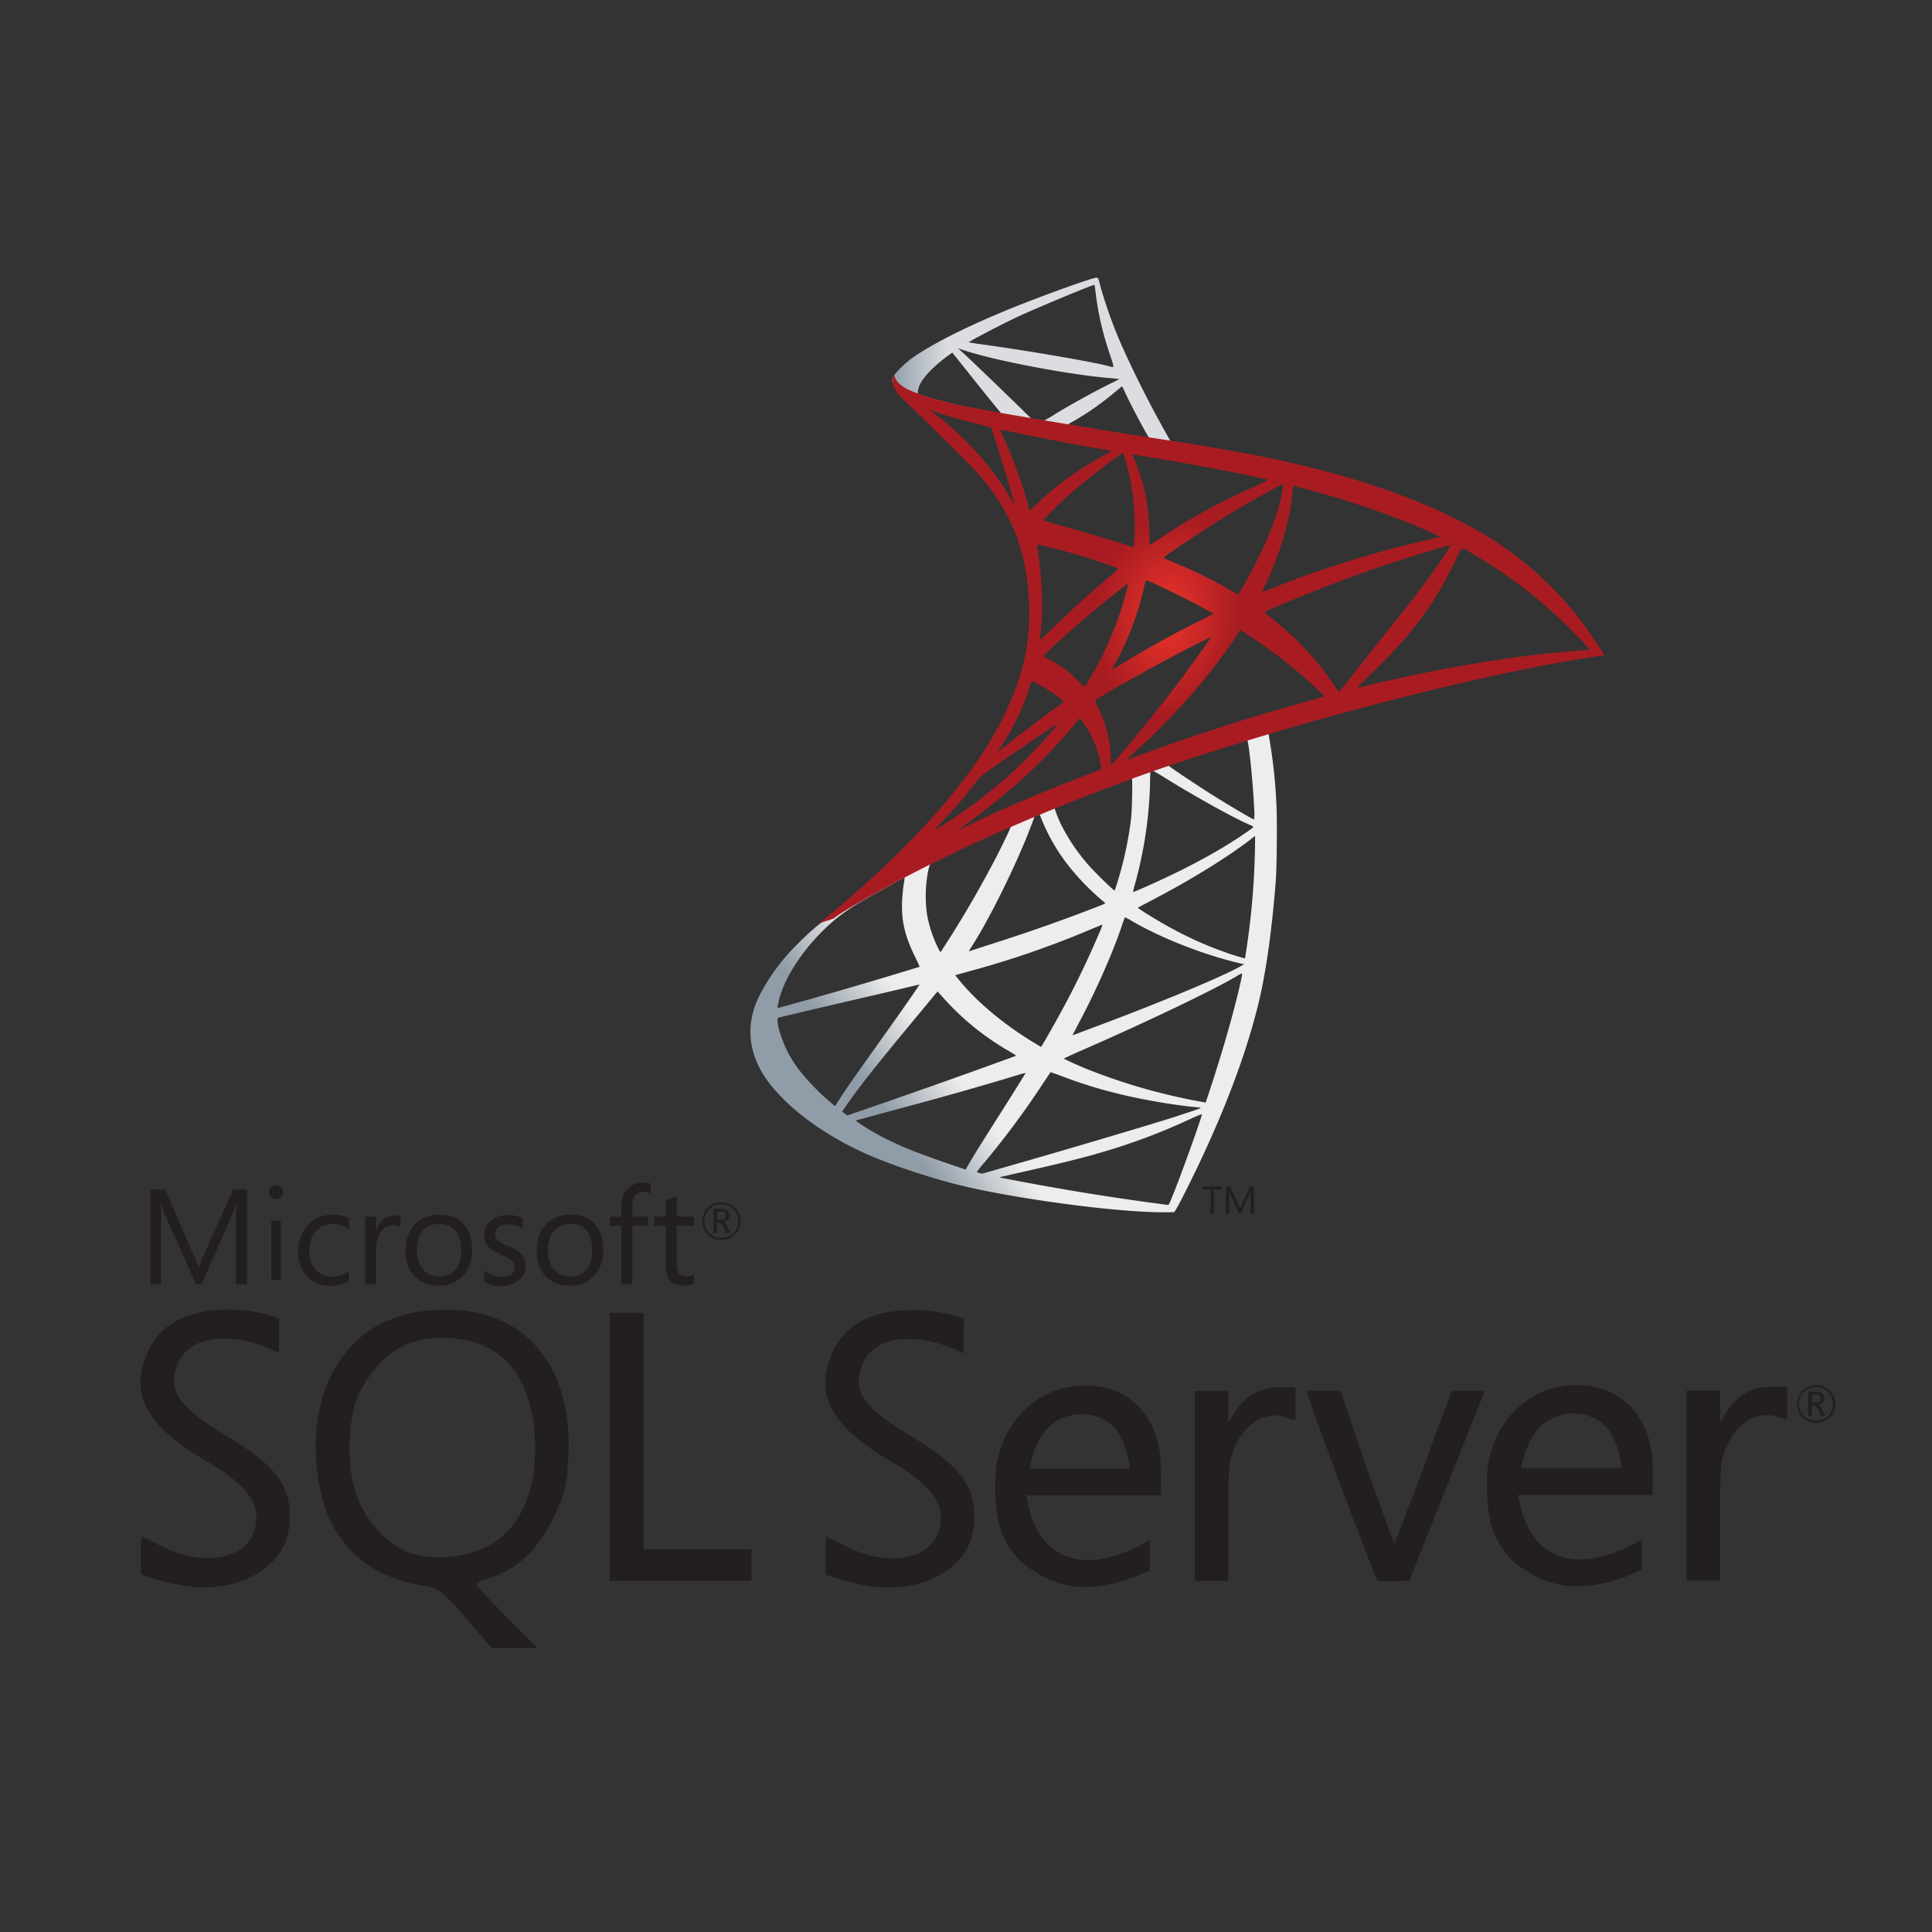 <?xml version="1.0" encoding="UTF-8" standalone="no"?>
<svg xmlns="http://www.w3.org/2000/svg" width="128" height="128" viewBox="0 0 32 32" fill="none" data-test="sql-server-img" style="width: 64px; height: 64px;"><rect x="0" y="0" width="32" height="32" fill="#333333" stroke="none"/><path fill-rule="evenodd" clip-rule="evenodd" d="M18.26 12.838l-2.698 1.19-.755.2a21.81 21.81 0 01-1.244 1.085c-.19.15-.47.43-.614.609-.213.267-.382.55-.454.768-.13.394-.066.793.182 1.16.32.47.954.947 1.695 1.273.377.166 1.012.38 1.49.499.794.201 2.332.42 3.178.452.17.007.4.007.41 0 .018-.012.15-.262.302-.574.52-1.061.895-2.057 1.099-2.908.122-.515.218-1.202.281-2.015.016-.227.023-.99.01-1.247a8.765 8.765 0 00-.118-1.099c-.01-.05-.012-.094-.007-.096.01-.007.038-.016.42-.127l-.078-.182-3.1 1.012zm1.846.345c-.235-.148-.68-.443-.75-.5-.024-.016-.021-.018.17-.084.327-.11 1.1-.358 1.126-.358.028 0 .103.719.122 1.174a.624.624 0 01-.003.159c-.018 0-.396-.223-.665-.392zm-1.308 1.464a6.909 6.909 0 00.25-1.647c.003-.234.003-.234.024-.241-.004.002-.002.002 0 .002.021 0 .075.03.204.11.483.302 1.14.668 1.42.79.087.037.096.023-.103.16-.426.29-.958.575-1.61.864a4.95 4.95 0 01-.213.091.616.616 0 01.028-.129zm-.77-.32a3.176 3.176 0 01-.432-.629 1.974 1.974 0 01-.131-.319 27.676 27.676 0 011.282-.494c.014.014.004.539-.014.682a5.962 5.962 0 01-.27 1.184c-.02 0-.332-.305-.436-.425zm-1.918 1.326c.274-.43.692-1.27.926-1.866.04-.103.08-.206.087-.23.01-.032.02-.044.051-.06a.224.224 0 01.04-.01c.002 0 .005 0 .007.003a3.166 3.166 0 00.424.78 3.971 3.971 0 00.656.682c.014.014.02.012-.363.157-.443.169-.925.337-1.479.515a79.461 79.461 0 00-.403.131c-.01 0 .002-.02.054-.102zm-.574.047a2.145 2.145 0 01-.18-.544 2.186 2.186 0 01.011-.698c.031-.146.029-.143.099-.178.3-.153 1.27-.607 1.28-.598.006.005-.113.255-.23.485a18.163 18.163 0 01-.935 1.601c-.008 0-.018-.017-.045-.068zm4.938.133a6.038 6.038 0 01-1.078-.462c-.228-.124-.558-.328-.549-.337.003-.003.101-.054.216-.115.46-.239.9-.497 1.282-.752.143-.096.358-.25.405-.293l.038-.028v.098a12.74 12.74 0 01-.167 1.931l-.147-.042zm-7.59.822c.053-.344.316-.794.681-1.174.244-.253.439-.4.771-.59.24-.136.607-.34.636-.35 0-.002.002-.002.004-.002.01 0 .007.02-.007.104-.01.06-.021.173-.026.25-.018.342.038.595.207.942.046.096.084.176.082.178a83.1 83.1 0 01-2.055.603l-.282.077a.034.034 0 01-.009.002c-.008 0-.008-.009-.002-.04zm4.88.49l.097-.185c.293-.548.588-1.216.738-1.68.019-.045.03-.085.033-.087a.955.955 0 01.126.068c.502.29 1.2.56 1.795.698l.054.012-.075.042c-.311.174-1.335.6-2.383.991-.152.057-.302.113-.33.125a.24.24 0 01-.054.016zm-.677.101c-.496-.304-.937-.68-1.225-1.043l-.042-.051.213-.059a15.31 15.31 0 002.057-.71c.092-.037.167-.068.17-.068a.672.672 0 01-.04.108 14.837 14.837 0 01-.814 1.638 6.25 6.25 0 01-.162.279c-.002 0-.072-.042-.157-.094zm2.852 1.01a9.798 9.798 0 01-1.905-.537 5.504 5.504 0 01-.412-.183c-.005-.004.136-.07.314-.147 1.066-.466 2.172-.996 2.552-1.223a.307.307 0 01.086-.043c.003.054-.117.537-.215.886a25.544 25.544 0 01-.39 1.254.156.156 0 01-.03-.007zm-6.214-.024a3.9 3.9 0 01-.436-.445 1.922 1.922 0 01-.391-.757c-.026-.112-.026-.169-.003-.175.035-.01.661-.157 1.247-.294a102.796 102.796 0 001.087-.255c.005.005-.293.434-.71 1.017l-.377.532c-.063.09-.16.23-.213.314l-.099.152-.105-.089zm.265.211l-.043-.03.068-.099c.22-.318.497-.667 1.1-1.394l.414-.499.075.084a4.4 4.4 0 001.1.9c.074.043.13.08.126.082a143.013 143.013 0 01-2.793.987.4.4 0 01-.047-.03zm2.19.968c0-.004.057-.077.125-.157.337-.403.672-.853.951-1.28.078-.116.143-.212.143-.215.002-.002.106.035.232.082.305.115.546.188.87.27.398.1.974.199 1.314.227.052.005.08.01.07.016-.016.01-.36.125-.614.204a166.534 166.534 0 01-2.998.88c-.03 0-.092-.018-.092-.027zm-.22-.051a19.409 19.409 0 01-.834-.296 5.789 5.789 0 01-.546-.25c-.187-.101-.422-.251-.403-.256l.712-.194a57.959 57.959 0 001.969-.558.93.93 0 01.129-.035c.002.002-.164.27-.455.729-.124.194-.262.415-.311.492-.047.075-.118.192-.157.258l-.069.12-.035-.01zm3.38.597a42.715 42.715 0 01-2.735-.445l-.056-.012.349-.08c.75-.168 1.11-.26 1.476-.372.462-.14.919-.316 1.38-.532.073-.033.134-.058.15-.06h.003c.009.023-.37 1.077-.509 1.41-.029.07-.04.092-.056.092h-.002z" fill="url(#images_1wheu4l_a)"></path><path fill-rule="evenodd" clip-rule="evenodd" d="M18.161 4.599c-.069 0-.888.295-1.418.51-.724.296-1.286.577-1.633.82-.13.092-.29.254-.317.317a.22.22 0 00-.014.08l.314.297.748.24 1.778.318 2.035.35.02-.176c-.006 0-.011-.003-.018-.003l-.267-.042-.054-.096a18.14 18.14 0 01-.76-1.5 7.73 7.73 0 01-.341-.944c-.04-.16-.045-.169-.07-.171h-.003zm.201 1.465c-.239-.066-1.31-.251-2.085-.359a3.12 3.12 0 01-.23-.035c-.01-.01.56-.307.81-.424.322-.148 1.203-.516 1.269-.528h.002c.002.003.012.068.021.146.04.328.113.644.227.986.062.184.08.23.048.23-.012 0-.033-.008-.062-.016zm-1.185.886l-.094-.015-.234-.23c-.413-.4-.736-.71-.86-.826l-.122-.11.091.03c.497.169 1.746.408 2.435.464l.145.014c.002.002-.063.038-.148.077-.332.167-.698.37-.951.528a.975.975 0 01-.152.084c-.01 0-.059-.01-.11-.016zm-1.327-.247a5.915 5.915 0 01-.518-.136l-.129-.042v-.033c.003-.157.202-.391.54-.63l.03-.021.33.412c.18.228.363.45.403.5.04.049.073.088.07.09l-.002.001c-.04 0-.484-.087-.724-.14zm2.89.504a29.71 29.71 0 01-1.05-.175c0-.003.023-.02.054-.036.246-.136.494-.309.714-.494l.113-.094c.002-.005.007-.007.01-.005.009 0 .02.022.048.085.08.176.328.649.39.74.008.014.019.022 0 .022-.024 0-.095-.013-.28-.043z" fill="url(#images_1wheu4l_b)"></path><path fill-rule="evenodd" clip-rule="evenodd" d="M14.807 6.417c.031.075.12.167.22.26 0 0 1.043 1.017 1.17 1.163.576.665.827 1.321.85 2.226.015.581-.095 1.092-.37 1.685-.487 1.064-1.516 2.238-3.102 3.54l.232-.077c.15-.112.354-.232.832-.494 1.103-.605 2.345-1.16 3.869-1.732 2.193-.825 5.8-1.79 7.852-2.104l.213-.033-.033-.052a7.22 7.22 0 00-.47-.663 5.63 5.63 0 00-1.664-1.385c-.919-.513-2.107-.914-3.611-1.211a40.437 40.437 0 00-1.413-.242 144.01 144.01 0 01-2.531-.412 26.528 26.528 0 01-.956-.176c-.14-.03-.41-.094-.621-.166-.169-.066-.413-.131-.464-.33 0 0-.052.081-.003.203zm1.931 1.84c-.274-.483-.707-.973-1.209-1.367a.996.996 0 01-.115-.09c.003-.003.04.01.09.027.088.03.203.066.34.103.102.029.205.056.309.082l.26.068c.016.017.253.774.332 1.064.03.11.054.204.052.204a.53.53 0 01-.059-.091zm-.17-1.14c.011 0 .063.008.126.022.398.089 1.113.225 1.57.302a.574.574 0 01.138.03.238.238 0 01-.063.04c-.077.04-.39.225-.492.296a4.49 4.49 0 00-.663.53l-.127.123s-.014-.04-.026-.089a7.587 7.587 0 00-.42-1.148 1.304 1.304 0 01-.044-.105zm2.082 1.906c-.25-.08-.658-.2-1.007-.298-.2-.054-.36-.103-.36-.107 0-.015.29-.305.414-.415.236-.209.879-.706.9-.699.014.005.037.085.084.26a3.84 3.84 0 01.098 1.275l-.007.024-.121-.04zm.39-.145c0-.446-.09-.896-.254-1.275a.357.357 0 01-.028-.075c.007-.007.97.16 1.409.244.325.063.799.161.827.173.014.005-.035.033-.192.103-.619.279-1.078.53-1.535.834-.12.08-.22.146-.223.146-.002 0-.005-.068-.005-.15zm1.328.89a7.645 7.645 0 00-.918-.45c-.094-.04-.176-.072-.178-.077-.017-.014.738-.513 1.136-.752.316-.192.832-.478.841-.469.007.007-.023.197-.051.31-.085.349-.312.867-.59 1.354a1.518 1.518 0 01-.1.16c-.008 0-.07-.035-.14-.076zm.59-.08c.252-.532.413-1.087.453-1.56.002-.045.01-.08.016-.08.021 0 .448.117.67.183.551.164 1.184.396 1.596.583l.171.078-.12.028a17.47 17.47 0 00-2.834.888.61.61 0 01.049-.12zm-3.732.872c.054-.394.042-.9-.033-1.413-.007-.065-.014-.122-.012-.124.007-.007.333.07.509.12.267.074.834.264.834.278 0 .003-.063.057-.138.122-.307.256-.602.525-.956.867-.106.101-.195.183-.2.183-.004 0-.006-.014-.004-.033zm4.886.808a4.842 4.842 0 00-.95-1.047 5.378 5.378 0 00-.173-.14.26.26 0 01-.047-.04c0-.008.399-.179.701-.3.53-.216 1.251-.474 1.793-.64.283-.09.585-.176.59-.171.005.004-.15.248-.248.386-.14.202-.347.47-.813 1.055-.246.31-.523.658-.614.776-.094.117-.171.215-.174.215a.827.827 0 01-.065-.094zm2.095-2.292a.54.54 0 01.133.066 7.943 7.943 0 011.994 1.62l-.234.018c-.987.075-2.25.284-3.463.577a4.718 4.718 0 01-.16.035c-.004 0 .087-.092.202-.202.712-.686 1.038-1.12 1.422-1.893.054-.115.1-.213.106-.22-.003 0-.003 0 0 0zm-5.72 1.885c.21-.385.38-.844.475-1.292.01-.035.019-.058.026-.058.033.007.337.15.567.265.21.105.527.274.544.288.002.002-.11.06-.249.129-.44.22-.818.429-1.211.668a8.148 8.148 0 01-.209.124c-.01 0-.007-.01.056-.124zm-.654.293a1.718 1.718 0 00-.436-.321.625.625 0 01-.113-.066c0-.019.401-.382.708-.644.22-.19.684-.563.691-.556.007.007-.072.296-.122.453-.096.297-.257.67-.414.951l-.124.216-.06.093-.13-.126zm1.057 1.115a10.285 10.285 0 001.574-1.81l.082-.126.115.075c.262.171.572.399.809.598.133.11.39.342.442.398l.029.03-.19.055a34.434 34.434 0 00-2.87.918c-.109.04-.2.073-.207.073h-.004c-.01 0 .001-.01.22-.211zm-.492.216c0-.284-.073-.586-.2-.844-.054-.107-.063-.133-.051-.145.044-.04.726-.429 1.157-.66.29-.155.745-.385.753-.38.004.004-.317.457-.509.712-.23.305-.637.816-.919 1.148a7.103 7.103 0 01-.222.256c-.007 0-.01-.035-.01-.087zm-1.861-.152a4.34 4.34 0 00.314-.542c.073-.152.145-.332.197-.49a.394.394 0 01.047-.119 2.57 2.57 0 01.525.333.692.692 0 01-.137.112c-.222.16-.56.415-.756.572-.144.114-.191.151-.198.151-.004 0 0-.007.008-.017zm-.68 1.328c0-.002.073-.056.162-.122.7-.508 1.308-1.066 1.762-1.623.05-.06.094-.113.099-.115h.004c.012-.003.026.018.09.112.133.2.236.466.262.682l.005.047-.322.124c-.574.223-1.103.443-1.462.607a25.834 25.834 0 00-.6.288zm-.124-.29c.155-.167.272-.307.405-.48a.793.793 0 01.235-.223c.344-.249 1.139-.788 1.148-.778.01.01-.258.311-.44.496-.453.462-.9.823-1.456 1.175l-.14.089a.01.01 0 01-.004.001c-.006 0 .034-.044.252-.28z" fill="url(#images_1wheu4l_c)"></path><path fill-rule="evenodd" clip-rule="evenodd" d="M20.359 19.8c0-.039 0-.071-.003-.089.003.021.01.036.014.047l.154.345h.025l.155-.349.014-.043c-.003.036-.003.065-.003.086v.305h.054v-.452h-.065l-.14.312c-.003.011-.015.033-.021.058h-.005c-.003-.015-.01-.029-.02-.054l-.14-.316h-.073v.453h.05v-.302h.004zm-.305.303h.05V19.7h.133v-.05h-.316v.05h.133v.403zm10.02 3.13h-.062v-.135h.05c.036 0 .061.006.076.018.014.01.017.024.017.05 0 .046-.028.068-.082.068zm.039.037a.155.155 0 00.075-.04c.018-.018.025-.044.025-.072 0-.033-.01-.058-.032-.076-.025-.02-.065-.032-.115-.032h-.115v.402h.058v-.168h.036c.024 0 .05.024.071.071l.043.097h.069l-.054-.108c-.018-.047-.04-.068-.062-.075h.001zm.161.183a.266.266 0 01-.197.078.268.268 0 01-.198-.078.28.28 0 01-.082-.202.267.267 0 01.28-.276c.078 0 .143.025.197.078.054.055.083.12.083.198a.258.258 0 01-.083.202zm.03-.424a.309.309 0 00-.223-.086.303.303 0 00-.227.09.302.302 0 00-.09.223c0 .09.03.164.09.222a.316.316 0 00.226.087.309.309 0 00.32-.313.31.31 0 00-.097-.223zM11.03 20.964c0 .219.096.33.294.33a.324.324 0 00.169-.036v-.154a.187.187 0 01-.116.036c-.06 0-.103-.015-.128-.047-.026-.032-.04-.087-.04-.162V20.3h.284v-.15h-.284v-.33l-.18.057v.272h-.194v.151h.194v.665zm-.736.306h.179v-.97h.262v-.15h-.262v-.174c0-.157.06-.236.187-.236.042 0 .085.01.117.029v-.162a.33.33 0 00-.129-.018.334.334 0 00-.24.09.378.378 0 00-.116.29v.184h-.19v.151h.19v.966h.002zm-.486-.56c0 .136-.028.243-.09.315a.327.327 0 01-.269.116.35.35 0 01-.273-.116c-.068-.075-.1-.18-.1-.316 0-.144.036-.255.108-.33a.354.354 0 01.269-.108c.111 0 .2.036.265.108.058.079.09.186.09.33zm-.348-.59a.562.562 0 00-.406.148c-.107.107-.164.258-.164.452 0 .169.046.309.143.413.1.108.233.162.402.162a.524.524 0 00.406-.163.603.603 0 00.151-.43c0-.184-.047-.324-.14-.428a.506.506 0 00-.391-.154zm-.855 1.077a.294.294 0 00.105-.23.28.28 0 00-.083-.204.635.635 0 00-.208-.122.653.653 0 01-.17-.093.154.154 0 01-.046-.116c0-.046.018-.082.054-.111a.221.221 0 01.144-.043c.097 0 .18.026.255.08v-.18a.526.526 0 00-.24-.053.427.427 0 00-.285.093.287.287 0 00-.111.233c0 .082.025.15.071.2.04.044.108.087.201.126.09.04.151.076.184.104a.137.137 0 01.046.108c0 .104-.071.158-.211.158a.444.444 0 01-.292-.107v.194a.53.53 0 00.276.068.487.487 0 00.31-.104zm-1.598-.815a.354.354 0 01.27-.108c.115 0 .201.036.266.108.064.076.096.183.096.327 0 .137-.029.244-.09.316-.06.076-.15.116-.269.116a.35.35 0 01-.273-.116c-.068-.076-.1-.18-.1-.316a.44.44 0 01.1-.327zm.255.913a.53.53 0 00.406-.162c.1-.107.15-.251.15-.43 0-.184-.045-.324-.14-.428-.092-.104-.222-.155-.39-.155a.562.562 0 00-.406.148c-.108.107-.165.258-.165.452 0 .169.046.309.144.413.1.108.233.162.401.162zm-1.03-.597c0-.13.028-.233.082-.305a.226.226 0 01.183-.097c.061 0 .104.011.136.036v-.187a.285.285 0 00-.107-.014.273.273 0 00-.173.061.378.378 0 00-.121.19h-.004v-.23h-.18v1.12h.18v-.574h.004zm-.453.521v-.172a.455.455 0 01-.276.097.358.358 0 01-.277-.115.446.446 0 01-.104-.31c0-.135.036-.243.111-.326a.362.362 0 01.28-.118.46.46 0 01.266.086v-.183a.548.548 0 00-.259-.058c-.18 0-.32.058-.424.17a.631.631 0 00-.157.444.57.57 0 00.143.403c.101.107.23.161.388.161a.633.633 0 00.31-.079zm-1.207-1.357a.111.111 0 00.083-.033.114.114 0 00.036-.082.104.104 0 00-.036-.083.115.115 0 00-.083-.033.113.113 0 00-.082.033.116.116 0 00-.037.083.1.1 0 00.037.082c.024.022.05.033.082.033zm-.079 1.335h.158v-.977h-.158v.977zm-1.824-.98c0-.14-.004-.244-.007-.305h.003a.917.917 0 00.047.162l.535 1.196h.09l.535-1.206c.015-.033.03-.083.047-.152h.004c-.01.12-.015.224-.015.306v1.056h.184v-1.57h-.23l-.492 1.092a6.017 6.017 0 00-.076.194h-.007a1.256 1.256 0 00-.072-.186l-.48-1.103H2.49v1.57h.176v-1.053h.003zm9.211-.15h.05c.037 0 .062.007.076.017.014.011.018.025.018.05 0 .047-.03.069-.083.069h-.061v-.137zm0 .186h.037c.025 0 .05.025.072.072l.043.097h.068l-.054-.108c-.021-.043-.043-.068-.068-.075a.13.13 0 00.075-.04c.018-.018.025-.044.025-.072a.092.092 0 00-.032-.076c-.025-.02-.065-.031-.116-.031h-.114v.402h.057v-.169h.007zm-.133-.226a.269.269 0 01.202-.079c.078 0 .143.025.198.079a.269.269 0 01.082.197.276.276 0 01-.28.28.276.276 0 01-.28-.28c0-.079.025-.144.078-.197zm.198.51c.09 0 .165-.028.226-.09a.3.3 0 00.094-.222.295.295 0 00-.094-.223.31.31 0 00-.222-.086.306.306 0 00-.316.312.302.302 0 00.312.309zm11.61 3.839l-.46 1.196-.441-1.203-.449-1.333h-.57c.37 1.049.771 2.116 1.177 3.15.176.004.352 0 .528 0l.62-1.559.633-1.59h-.546s-.24.632-.492 1.34v-.001zM10.66 23.75v-2.004h-.558v4.439h2.345v-.525H10.66v-1.91zm18.688-.78c-.32 0-.567.13-.73.385l-.128.2v-.523h-.553v3.146h.552v-1.006c0-.92.011-1.027.14-1.278.177-.345.482-.518.776-.435l.198.058v-.547h-.255zm-14.29.798c-.6-.362-.864-.625-.832-.934.093-.855 1.149-.737 1.733-.413l.005-.575s-.324-.14-.787-.147c-.71-.01-1.17.223-1.386.697-.316.7-.032 1.228.977 1.817.567.33.818.614.818.927 0 .646-.779.876-1.583.466a5.308 5.308 0 00-.313-.15c-.029.183-.014.622-.014.622s.244.1.614.175c.92.184 1.757-.247 1.835-.947.069-.654-.169-.999-1.066-1.537v-.001zm10.138.553s.083-.538.388-.754a.83.83 0 01.481-.155.77.77 0 01.467.158c.28.216.327.747.327.747h-1.662v.004zm.902-1.38c-.108 0-.222.015-.342.04-.739.194-1.155.902-1.127 1.631 0 .61.118.912.413 1.232.603.495 1.149.535 1.889.27l.261-.115v-.496l-.262.137c-.597.258-1.046.258-1.404-.047-.23-.233-.33-.51-.377-.834h2.226v-.424c0-.86-.52-1.407-1.278-1.392l.001-.001zm-22.38.82c-.6-.363-.866-.625-.833-.934.093-.854 1.149-.736 1.734-.413l.004-.575s-.324-.14-.787-.147c-.71-.011-1.17.222-1.386.696-.316.7-.036 1.229.976 1.817.569.331.82.618.82.931 0 .647-.78.872-1.584.467a6.34 6.34 0 00-.313-.151c-.029.183-.014.622-.014.622s.247.103.618.175c.919.183 1.755-.248 1.834-.948.07-.657-.168-1.002-1.07-1.54zm13.334.568s.082-.54.388-.752a.834.834 0 01.48-.154.77.77 0 01.468.158c.28.215.327.744.327.744h-1.663v.004zm.902-1.38c-.109 0-.224.014-.338.04-.74.193-1.157.902-1.132 1.63 0 .61.119.916.413 1.236.604.495 1.15.534 1.886.269l.262-.115v-.495l-.262.135c-.596.26-1.045.26-1.405-.046-.229-.233-.33-.513-.377-.833h2.23v-.424c0-.865-.52-1.411-1.278-1.397zm3.249.029c-.32 0-.564.129-.729.384l-.13.202v-.525h-.552v3.146h.552v-1.005c0-.92.012-1.027.14-1.28.177-.344.482-.516.777-.434l.197.058v-.546h-.255zm-13.161 2.65c-.371.18-.91.216-1.26.087-.364-.134-.715-.51-.874-.938-.176-.467-.15-1.328.05-1.716.324-.618.751-.902 1.376-.902.927 0 1.454.567 1.523 1.634.054.89-.244 1.558-.815 1.835zm-.668-3.936c-.044 0-.087.004-.13.004-.873.047-1.462.43-1.806 1.181-.294.679-.262 1.566.003 2.249.31.667.808 1.02 1.642 1.152.176.03.294.126.635.524l.42.493H8.9l-.506-.511c-.28-.28-.507-.524-.507-.545 0-.022.107-.069.237-.108.428-.13.783-.46 1.03-.966.202-.407.23-.532.26-1.038.075-1.505-.719-2.446-2.04-2.435z" fill="#231F1F"></path><defs><linearGradient id="images_1wheu4l_a" x1="15.124" y1="19.063" x2="16.185" y2="18.316" gradientUnits="userSpaceOnUse"><stop stop-color="#909CA8"></stop><stop offset="1" stop-color="#EDEDED"></stop></linearGradient><linearGradient id="images_1wheu4l_b" x1="14.788" y1="6.335" x2="15.69" y2="6.335" gradientUnits="userSpaceOnUse"><stop stop-color="#939EAA"></stop><stop offset="1" stop-color="#DBDDE1"></stop></linearGradient><radialGradient id="images_1wheu4l_c" cx="0" cy="0" r="1" gradientUnits="userSpaceOnUse" gradientTransform="rotate(-171.457 10.05 4.376) scale(1.163 1.662)"><stop stop-color="#ED342B"></stop><stop offset="1" stop-color="#A81C21"></stop></radialGradient></defs></svg>